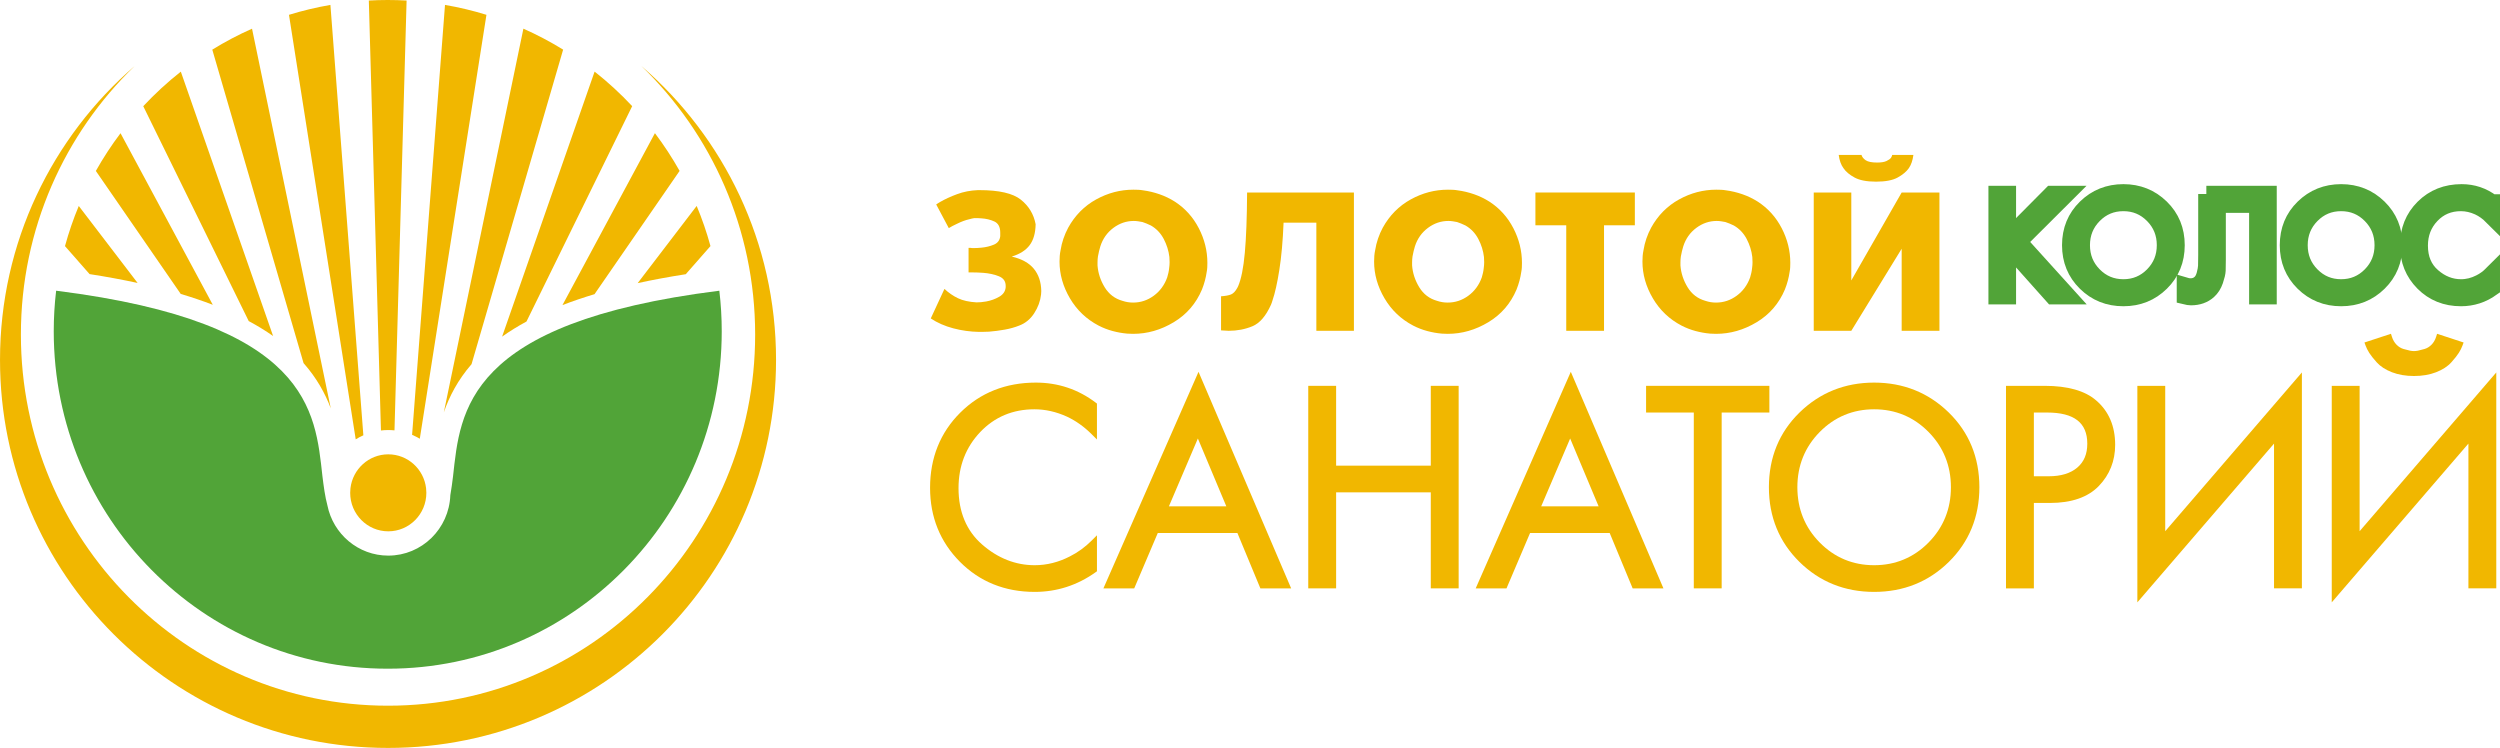 <?xml version="1.0" encoding="UTF-8"?> <svg xmlns="http://www.w3.org/2000/svg" xmlns:xlink="http://www.w3.org/1999/xlink" xmlns:xodm="http://www.corel.com/coreldraw/odm/2003" xml:space="preserve" width="162.458mm" height="48.603mm" version="1.1" style="shape-rendering:geometricPrecision; text-rendering:geometricPrecision; image-rendering:optimizeQuality; fill-rule:evenodd; clip-rule:evenodd" viewBox="0 0 7717.15 2308.76"> <defs> <style type="text/css"> .str0 {stroke:#51A438;stroke-width:50.27;stroke-miterlimit:10} .fil2 {fill:none;fill-rule:nonzero} .fil1 {fill:#51A438;fill-rule:nonzero} .fil0 {fill:#F1B700;fill-rule:nonzero} </style> </defs> <g id="Слой_x0020_1">  <g id="_2200064494816"> <path class="fil0" d="M1979.95 203.93c216.31,208.61 351.09,502.86 351.09,828.93 0,632.66 -507.39,1145.54 -1133.28,1145.54 -625.89,0 -1133.28,-512.88 -1133.28,-1145.54 0,-326.07 134.78,-620.32 351.09,-828.93 -254.48,219.64 -415.56,544.54 -415.56,907.07 0,661.5 536.26,1197.76 1197.75,1197.76 661.5,0 1197.76,-536.26 1197.76,-1197.76 0,-362.53 -161.08,-687.43 -415.56,-907.07z"></path> <path class="fil0" d="M1501.59 45.71c-41.58,-12.82 -84.29,-23.06 -127.92,-30.58l-101.59 1327.17c8.23,3.46 16.18,7.48 23.78,12.02l205.73 -1308.61z"></path> <path class="fil0" d="M1021.03 1260.43l-243.07 -1171.88c-42.47,18.87 -83.42,40.52 -122.65,64.72l281.73 967.58c40.37,45.83 66.49,93.04 83.98,139.58z"></path> <path class="fil0" d="M1121.63 1343.71l-101.7 -1328.56c-43.63,7.53 -86.34,17.78 -127.91,30.6l206.02 1310.45c7.53,-4.7 15.41,-8.87 23.59,-12.49z"></path> <path class="fil0" d="M200.61 759.73l75.87 86.38c52.27,8.12 101.69,17.23 148.32,27.36l-181.65 -237.64c-16.7,40.08 -30.93,81.45 -42.54,123.9z"></path> <path class="fil0" d="M1455.61 1124.11l282.7 -970.93c-39.22,-24.19 -80.18,-45.84 -122.66,-64.69l-245.67 1184.45c17.04,-49.46 43.31,-99.91 85.63,-148.83z"></path> <path class="fil0" d="M656.87 940.87l-284.83 -529.65c-27.9,36.97 -53.35,75.87 -76.16,116.46l262.04 379.69c34.97,10.41 67.92,21.58 98.95,33.5z"></path> <path class="fil0" d="M843.06 1037.32l-284.89 -816.19c-41.34,32.57 -80.08,68.27 -115.96,106.66l325.54 663.34c27.17,14.54 52.27,29.93 75.31,46.19z"></path> <path class="fil0" d="M1198.54 1327.48c6.47,0 12.87,0.34 19.18,0.98l37.38 -1326.79c-19.27,-1.07 -38.67,-1.66 -58.2,-1.66 -19.6,0 -39.06,0.6 -58.39,1.68l37.39 1327.19c7.43,-0.89 14.97,-1.39 22.64,-1.39z"></path> <path class="fil0" d="M2193.13 759.57c-11.61,-42.45 -25.85,-83.82 -42.57,-123.9l-182.13 238.28c46.64,-10.18 96.1,-19.35 148.4,-27.51l76.3 -86.87z"></path> <path class="fil0" d="M1625.17 992.5l326.28 -664.83c-35.9,-38.39 -74.65,-74.08 -115.99,-106.65l-285.57 818.15c23.01,-16.42 48.07,-31.98 75.28,-46.67z"></path> <path class="fil0" d="M1736.22 941.82c31.04,-12 63.97,-23.26 98.98,-33.74l262.62 -380.55c-22.82,-40.6 -48.27,-79.5 -76.18,-116.46l-285.42 530.74z"></path> <path class="fil0" d="M1198.54 1402.46c-60.14,0 -109.74,45.65 -116.72,104.54 -0.55,4.68 -0.84,9.45 -0.84,14.29 0,65.62 52.63,118.83 117.55,118.83 64.93,0 117.56,-53.2 117.56,-118.83 0,-4.85 -0.29,-9.62 -0.85,-14.31 -6.99,-58.88 -56.58,-104.52 -116.71,-104.52z"></path> <path class="fil1" d="M2220.5 897.4c-0.52,0.07 -1.02,0.15 -1.53,0.22 0,-0.01 0,-0.01 0,-0.02 -782.67,98.31 -798.1,372.12 -820.45,572.28 -2.53,20.38 -5.06,39.99 -8.42,58.58 -3.73,103.72 -88.04,186.66 -191.56,186.66 -92.73,0 -170.07,-66.53 -187.88,-154.95 -7.34,-27.47 -11.38,-57.91 -15.39,-90.3 -22.35,-200.15 -37.81,-473.95 -820.45,-572.26 0,0.01 0,0.01 0,0.02 -0.52,-0.07 -1.02,-0.15 -1.54,-0.22 -4.88,41.1 -7.39,82.95 -7.39,125.39 0,575.14 461.25,1041.37 1030.22,1041.37 0.26,0 0.52,-0.01 0.78,-0.01 0.26,0 0.52,0.01 0.78,0.01 568.98,0 1030.22,-466.24 1030.22,-1041.37 0,-42.44 -2.51,-84.29 -7.39,-125.39z"></path> <path class="fil0" d="M3029.01 932.67c5.14,-0.44 10.16,-1.11 15.08,-2.01 14.74,-2.68 28.25,-7.59 40.54,-14.74 12.28,-7.14 18.87,-16.97 19.77,-29.48l0 -4.02c0,-14.29 -7.14,-24.24 -21.44,-29.82 -14.31,-5.58 -30.16,-9.05 -47.59,-10.39 -6.26,-0.44 -12.29,-0.77 -18.09,-1.01 -5.81,-0.21 -11.4,-0.33 -16.76,-0.33l-10.72 0 0 -75.73 3.02 0 3.68 0c1.34,0.45 2.69,0.67 4.02,0.67l4.02 0c4.02,0 8.15,-0.1 12.4,-0.34 4.24,-0.22 8.59,-0.55 13.06,-1 13.85,-1.34 26.58,-4.46 38.21,-9.38 11.61,-4.91 18.09,-13.62 19.43,-26.14l0 -10.72c0,-17.42 -6.03,-28.92 -18.1,-34.52 -12.06,-5.58 -25.46,-8.82 -40.21,-9.71 -3.58,-0.44 -7.27,-0.67 -11.06,-0.67l-11.05 0c-2.24,0.45 -4.59,0.9 -7.04,1.34 -2.46,0.45 -5.03,1.12 -7.7,2.01 -6.26,1.34 -12.63,3.24 -19.1,5.7 -6.48,2.47 -12.4,5.03 -17.77,7.71 -5.8,2.68 -11.05,5.25 -15.75,7.7 -4.69,2.46 -8.37,4.58 -11.05,6.37l-38.87 -73.05c1.78,-1.34 3.79,-2.68 6.03,-4.02 2.23,-1.34 4.46,-2.68 6.7,-4.02 14.74,-8.48 32.05,-16.42 51.94,-23.79 19.88,-7.37 41.21,-11.5 64,-12.4l4.69 0c60.76,0 103.42,9.83 128,29.49 24.56,19.67 39.76,44.9 45.57,75.73 -0.45,27.26 -6.6,48.82 -18.44,64.67 -11.84,15.87 -30.27,27.59 -55.29,35.19 30.82,7.15 53.62,19.77 68.36,37.86 14.74,18.1 22.33,40.99 22.79,68.69 0,1.79 -0.12,3.58 -0.34,5.36 -0.23,1.79 -0.34,3.58 -0.34,5.36 -2.24,20.1 -9.28,39.32 -21.11,57.63 -11.84,18.33 -27.37,31.06 -46.58,38.2 -13.4,5.36 -28.15,9.5 -44.23,12.4 -16.09,2.91 -32.4,5.03 -48.92,6.37 -4.02,0 -7.94,0.1 -11.73,0.34 -3.8,0.22 -7.49,0.34 -11.06,0.34l-3.68 0 -3.69 0c-27.25,-0.45 -53.95,-4.13 -80.08,-11.06 -26.14,-6.92 -49.26,-17.09 -69.37,-30.49l42.23 -91.14c12.95,12.07 26.91,21.68 41.89,28.82 14.96,7.15 34.06,11.39 57.3,12.74 4.46,0 9.26,-0.22 14.4,-0.67z"></path> <path class="fil0" d="M3606.7 842.2c1.11,-4.91 1.9,-9.82 2.34,-14.74 0.44,-3.12 0.78,-6.25 1.01,-9.38 0.22,-3.12 0.34,-6.03 0.34,-8.71 0,-2.68 -0.12,-5.36 -0.34,-8.04 -0.23,-2.68 -0.33,-5.36 -0.33,-8.04 -2.24,-19.21 -8.05,-37.75 -17.42,-55.63 -9.39,-17.86 -22.57,-31.72 -39.54,-41.55 -4.47,-2.23 -8.94,-4.24 -13.41,-6.03 -4.47,-1.78 -8.71,-3.35 -12.73,-4.69 -4.47,-0.89 -8.94,-1.67 -13.4,-2.34 -4.47,-0.67 -8.94,-1.01 -13.41,-1.01 -22.78,0 -43.78,7.15 -62.99,21.44 -19.21,14.3 -32.62,33.29 -40.21,56.97 -1.33,4.47 -2.68,9.38 -4.02,14.74 -1.34,5.36 -2.46,10.72 -3.35,16.08 -0.46,3.13 -0.79,6.15 -1.01,9.04 -0.23,2.92 -0.33,5.93 -0.33,9.05l0 5.03 0 5.03c1.78,23.69 9.15,46.14 22.11,67.36 12.95,21.22 31.27,35.18 54.95,41.88 5.36,1.79 10.72,3.13 16.09,4.02 5.36,0.9 10.94,1.34 16.75,1.34 23.22,0 44.45,-7.04 63.67,-21.11 19.2,-14.08 33.05,-32.94 41.55,-56.63 1.34,-4.46 2.57,-9.15 3.69,-14.08zm93.83 -137.72c17.64,34.18 26.47,69.81 26.47,106.89 0,4.47 -0.11,9.05 -0.33,13.74 -0.23,4.69 -0.78,9.28 -1.67,13.74 -1.34,9.38 -3.25,18.66 -5.7,27.81 -2.46,9.16 -5.48,18.21 -9.04,27.14 -18.33,43.34 -47.37,76.97 -87.13,100.87 -39.76,23.9 -81.54,35.85 -125.32,35.85 -3.13,0 -6.15,-0.11 -9.05,-0.33 -2.91,-0.23 -5.93,-0.34 -9.05,-0.34 -15.19,-1.34 -30.27,-4.02 -45.24,-8.04 -14.97,-4.02 -29.39,-9.6 -43.23,-16.75 -37.52,-19.66 -67.01,-47.69 -88.46,-84.1 -21.44,-36.41 -32.16,-74.28 -32.16,-113.6 0,-5.8 0.22,-11.61 0.67,-17.42 0.43,-5.8 1.33,-11.83 2.67,-18.09 1.78,-11.61 4.69,-23.34 8.71,-35.19 4.02,-11.83 8.94,-23.12 14.74,-33.85 21,-37.97 49.7,-67.02 86.12,-87.12 36.41,-20.11 74.73,-30.16 114.94,-30.16 4.91,0 9.94,0.12 15.08,0.34 5.13,0.23 10.16,0.78 15.08,1.67 16.97,2.24 33.84,6.26 50.59,12.07 16.75,5.81 32.51,13.4 47.25,22.78 31.71,20.56 56.4,47.92 74.05,82.1z"></path> <path class="fil0" d="M3866.06 1007.06c-22.57,9.38 -47.03,14.08 -73.39,14.08 -1.79,0 -3.69,-0.11 -5.7,-0.33 -2.01,-0.22 -3.91,-0.34 -5.7,-0.34 -2.24,0 -4.36,-0.11 -6.37,-0.33 -2.01,-0.22 -3.91,-0.34 -5.7,-0.34l0 -105.22c13.4,-0.89 23.68,-2.79 30.83,-5.7 7.13,-2.9 13.62,-9.72 19.43,-20.44 0.44,-0.89 0.88,-1.78 1.34,-2.68 0.44,-0.89 0.89,-1.78 1.33,-2.68 9.38,-21.88 16.19,-56.06 20.45,-102.53 4.24,-46.46 6.58,-108.57 7.04,-186.31l329.72 0 0 426.9 -115.94 0 0 -333.75 -101.19 0c-2.24,56.3 -6.6,104.88 -13.07,145.77 -6.48,40.88 -13.52,72.27 -21.11,94.16 -0.9,2.68 -1.68,5.14 -2.35,7.37 -0.67,2.24 -1.45,4.25 -2.34,6.03 -15.65,34.85 -34.75,56.97 -57.3,66.35z"></path> <path class="fil0" d="M4577.77 842.2c1.11,-4.91 1.89,-9.82 2.35,-14.74 0.44,-3.12 0.77,-6.25 1,-9.38 0.22,-3.12 0.33,-6.03 0.33,-8.71 0,-2.68 -0.11,-5.36 -0.33,-8.04 -0.23,-2.68 -0.33,-5.36 -0.33,-8.04 -2.24,-19.21 -8.04,-37.75 -17.42,-55.63 -9.38,-17.86 -22.57,-31.72 -39.55,-41.55 -4.47,-2.23 -8.94,-4.24 -13.4,-6.03 -4.47,-1.78 -8.71,-3.35 -12.74,-4.69 -4.47,-0.89 -8.94,-1.67 -13.41,-2.34 -4.47,-0.67 -8.94,-1.01 -13.4,-1.01 -22.79,0 -43.79,7.15 -63,21.44 -19.21,14.3 -32.62,33.29 -40.21,56.97 -1.34,4.47 -2.68,9.38 -4.02,14.74 -1.34,5.36 -2.46,10.72 -3.35,16.08 -0.45,3.13 -0.78,6.15 -1,9.04 -0.23,2.92 -0.34,5.93 -0.34,9.05l0 5.03 0 5.03c1.78,23.69 9.15,46.14 22.12,67.36 12.95,21.22 31.27,35.18 54.96,41.88 5.36,1.79 10.72,3.13 16.08,4.02 5.36,0.9 10.94,1.34 16.76,1.34 23.22,0 44.45,-7.04 63.67,-21.11 19.2,-14.08 33.06,-32.94 41.55,-56.63 1.34,-4.46 2.57,-9.15 3.69,-14.08zm93.83 -137.72c17.64,34.18 26.47,69.81 26.47,106.89 0,4.47 -0.11,9.05 -0.34,13.74 -0.23,4.69 -0.78,9.28 -1.68,13.74 -1.34,9.38 -3.24,18.66 -5.69,27.81 -2.46,9.16 -5.48,18.21 -9.05,27.14 -18.32,43.34 -47.36,76.97 -87.12,100.87 -39.77,23.9 -81.55,35.85 -125.33,35.85 -3.14,0 -6.15,-0.11 -9.05,-0.33 -2.91,-0.23 -5.93,-0.34 -9.05,-0.34 -15.19,-1.34 -30.27,-4.02 -45.23,-8.04 -14.98,-4.02 -29.39,-9.6 -43.23,-16.75 -37.53,-19.66 -67.02,-47.69 -88.46,-84.1 -21.45,-36.41 -32.17,-74.28 -32.17,-113.6 0,-5.8 0.22,-11.61 0.67,-17.42 0.44,-5.8 1.34,-11.83 2.68,-18.09 1.78,-11.61 4.69,-23.34 8.71,-35.19 4.02,-11.83 8.94,-23.12 14.74,-33.85 21,-37.97 49.7,-67.02 86.12,-87.12 36.4,-20.11 74.72,-30.16 114.93,-30.16 4.91,0 9.93,0.12 15.08,0.34 5.13,0.23 10.16,0.78 15.08,1.67 16.98,2.24 33.85,6.26 50.6,12.07 16.75,5.81 32.5,13.4 47.25,22.78 31.71,20.56 56.4,47.92 74.06,82.1z"></path> <polygon class="fil0" points="4834.78,695.43 4739.61,695.43 4739.61,594.23 5046.55,594.23 5046.55,695.43 4951.39,695.43 4951.39,1021.13 4834.78,1021.13 "></polygon> <path class="fil0" d="M5406.1 842.2c1.11,-4.91 1.89,-9.82 2.35,-14.74 0.44,-3.12 0.77,-6.25 1,-9.38 0.22,-3.12 0.33,-6.03 0.33,-8.71 0,-2.68 -0.11,-5.36 -0.33,-8.04 -0.23,-2.68 -0.33,-5.36 -0.33,-8.04 -2.24,-19.21 -8.04,-37.75 -17.42,-55.63 -9.38,-17.86 -22.57,-31.72 -39.55,-41.55 -4.47,-2.23 -8.94,-4.24 -13.4,-6.03 -4.47,-1.78 -8.71,-3.35 -12.74,-4.69 -4.47,-0.89 -8.94,-1.67 -13.4,-2.34 -4.47,-0.67 -8.94,-1.01 -13.41,-1.01 -22.78,0 -43.79,7.15 -62.99,21.44 -19.22,14.3 -32.62,33.29 -40.21,56.97 -1.34,4.47 -2.68,9.38 -4.02,14.74 -1.34,5.36 -2.46,10.72 -3.35,16.08 -0.45,3.13 -0.79,6.15 -1.01,9.04 -0.23,2.92 -0.33,5.93 -0.33,9.05l0 5.03 0 5.03c1.78,23.69 9.15,46.14 22.11,67.36 12.96,21.22 31.27,35.18 54.96,41.88 5.36,1.79 10.73,3.13 16.08,4.02 5.36,0.9 10.94,1.34 16.76,1.34 23.22,0 44.44,-7.04 63.66,-21.11 19.2,-14.08 33.06,-32.94 41.55,-56.63 1.34,-4.46 2.57,-9.15 3.69,-14.08zm93.83 -137.72c17.64,34.18 26.47,69.81 26.47,106.89 0,4.47 -0.11,9.05 -0.34,13.74 -0.23,4.69 -0.78,9.28 -1.68,13.74 -1.34,9.38 -3.24,18.66 -5.7,27.81 -2.46,9.16 -5.48,18.21 -9.04,27.14 -18.32,43.34 -47.36,76.97 -87.12,100.87 -39.77,23.9 -81.55,35.85 -125.32,35.85 -3.14,0 -6.15,-0.11 -9.05,-0.33 -2.91,-0.23 -5.93,-0.34 -9.05,-0.34 -15.19,-1.34 -30.27,-4.02 -45.23,-8.04 -14.97,-4.02 -29.39,-9.6 -43.23,-16.75 -37.52,-19.66 -67.01,-47.69 -88.46,-84.1 -21.45,-36.41 -32.17,-74.28 -32.17,-113.6 0,-5.8 0.22,-11.61 0.67,-17.42 0.44,-5.8 1.34,-11.83 2.68,-18.09 1.78,-11.61 4.69,-23.34 8.71,-35.19 4.03,-11.83 8.94,-23.12 14.75,-33.85 20.99,-37.97 49.7,-67.02 86.11,-87.12 36.41,-20.11 74.73,-30.16 114.93,-30.16 4.92,0 9.94,0.12 15.08,0.34 5.14,0.23 10.16,0.78 15.08,1.67 16.98,2.24 33.84,6.26 50.59,12.07 16.75,5.81 32.5,13.4 47.25,22.78 31.71,20.56 56.4,47.92 74.06,82.1z"></path> <path class="fil0" d="M5823.28 497.06c6.7,-3.12 11.39,-6.47 14.08,-10.05 0.88,-1.78 1.67,-3.35 2.34,-4.69 0.67,-1.34 1.01,-2.68 1.01,-4.02l65.67 0c-2.23,16.98 -6.93,30.61 -14.07,40.88 -7.61,10.72 -19.1,20.34 -34.52,28.82 -15.41,8.49 -37.64,12.74 -66.68,12.74 -28.6,0 -50.72,-4.24 -66.35,-12.74 -15.64,-8.48 -27.04,-18.09 -34.18,-28.82 -7.61,-10.27 -12.51,-23.9 -14.74,-40.88l70.37 0c1.78,6.27 6.13,11.73 13.06,16.42 6.92,4.68 18.65,7.04 35.19,7.04 12.51,0 22.11,-1.56 28.82,-4.69zm-224.51 97.18l115.94 0 0 271.42 155.48 -271.42 116.61 0 0 426.9 -116.61 0 0 -253.33 -155.48 253.33 -115.94 0 0 -426.9z"></path> <polygon class="fil1" points="6198.17,598.78 6198.17,734.16 6332.6,598.78 6379.93,598.78 6232.25,745.99 6384.67,914.5 6336.38,914.5 6207.16,769.66 6198.17,778.65 6198.17,914.5 6163.14,914.5 6163.14,598.78 "></polygon> <polygon class="fil2 str0" points="6198.17,598.78 6198.17,734.16 6332.6,598.78 6379.93,598.78 6232.25,745.99 6384.67,914.5 6336.38,914.5 6207.16,769.66 6198.17,778.65 6198.17,914.5 6163.14,914.5 6163.14,598.78 "></polygon> <path class="fil1" d="M6645.48 664.58c-24.93,-25.24 -55.23,-37.86 -90.89,-37.86 -35.66,0 -65.95,12.63 -90.88,37.86 -24.93,25.25 -37.4,56.02 -37.4,92.3 0,36.29 12.47,67.06 37.4,92.3 24.92,25.25 55.22,37.86 90.88,37.86 35.66,0 65.95,-12.62 90.89,-37.86 24.92,-25.24 37.39,-56.01 37.39,-92.3 0,-36.28 -12.47,-67.05 -37.39,-92.3zm25.79 208.75c-31.71,31.24 -70.61,46.86 -116.68,46.86 -46.08,0 -84.96,-15.62 -116.68,-46.86 -31.71,-31.24 -47.57,-70.06 -47.57,-116.44 0,-46.7 15.93,-85.59 47.81,-116.68 31.87,-31.08 70.68,-46.62 116.44,-46.62 45.75,0 84.57,15.54 116.44,46.62 31.87,31.09 47.81,69.98 47.81,116.68 0,46.39 -15.86,85.2 -47.57,116.44z"></path> <path class="fil2 str0" d="M6645.48 664.58c-24.93,-25.24 -55.23,-37.86 -90.89,-37.86 -35.66,0 -65.95,12.63 -90.88,37.86 -24.93,25.25 -37.4,56.02 -37.4,92.3 0,36.29 12.47,67.06 37.4,92.3 24.92,25.25 55.22,37.86 90.88,37.86 35.66,0 65.95,-12.62 90.89,-37.86 24.92,-25.24 37.39,-56.01 37.39,-92.3 0,-36.28 -12.47,-67.05 -37.39,-92.3zm25.79 208.75c-31.71,31.24 -70.61,46.86 -116.68,46.86 -46.08,0 -84.96,-15.62 -116.68,-46.86 -31.71,-31.24 -47.57,-70.06 -47.57,-116.44 0,-46.7 15.93,-85.59 47.81,-116.68 31.87,-31.08 70.68,-46.62 116.44,-46.62 45.75,0 84.57,15.54 116.44,46.62 31.87,31.09 47.81,69.98 47.81,116.68 0,46.39 -15.86,85.2 -47.57,116.44z"></path> <path class="fil1" d="M6810.67 598.78l192.18 0 0 315.72 -35.03 0 0 -282.58 -122.12 0 0 169.45c0,14.84 -0.17,25.96 -0.48,33.38 -0.31,7.42 -2.76,17.83 -7.33,31.24 -4.58,13.41 -11.44,24.22 -20.59,32.42 -14.2,12.63 -32.19,18.93 -53.96,18.93 -5.05,0 -11.36,-0.95 -18.93,-2.84l0 -33.14c6.3,1.9 12.15,2.84 17.51,2.84 12.31,0 22.56,-4.09 30.77,-12.3 5.68,-5.68 9.94,-13.8 12.79,-24.38 2.84,-10.57 4.41,-19.48 4.73,-26.74 0.31,-7.25 0.48,-18.46 0.48,-33.61l0 -188.39z"></path> <path class="fil2 str0" d="M6810.67 598.78l192.18 0 0 315.72 -35.03 0 0 -282.58 -122.12 0 0 169.45c0,14.84 -0.17,25.96 -0.48,33.38 -0.31,7.42 -2.76,17.83 -7.33,31.24 -4.58,13.41 -11.44,24.22 -20.59,32.42 -14.2,12.63 -32.19,18.93 -53.96,18.93 -5.05,0 -11.36,-0.95 -18.93,-2.84l0 -33.14c6.3,1.9 12.15,2.84 17.51,2.84 12.31,0 22.56,-4.09 30.77,-12.3 5.68,-5.68 9.94,-13.8 12.79,-24.38 2.84,-10.57 4.41,-19.48 4.73,-26.74 0.31,-7.25 0.48,-18.46 0.48,-33.61l0 -188.39z"></path> <path class="fil1" d="M7317.61 664.58c-24.93,-25.24 -55.22,-37.86 -90.88,-37.86 -35.66,0 -65.95,12.63 -90.88,37.86 -24.94,25.25 -37.4,56.02 -37.4,92.3 0,36.29 12.46,67.06 37.4,92.3 24.92,25.25 55.21,37.86 90.88,37.86 35.66,0 65.95,-12.62 90.88,-37.86 24.92,-25.24 37.39,-56.01 37.39,-92.3 0,-36.28 -12.47,-67.05 -37.39,-92.3zm25.8 208.75c-31.71,31.24 -70.61,46.86 -116.68,46.86 -46.08,0 -84.96,-15.62 -116.68,-46.86 -31.71,-31.24 -47.57,-70.06 -47.57,-116.44 0,-46.7 15.93,-85.59 47.81,-116.68 31.87,-31.08 70.68,-46.62 116.44,-46.62 45.75,0 84.56,15.54 116.44,46.62 31.87,31.09 47.81,69.98 47.81,116.68 0,46.39 -15.86,85.2 -47.57,116.44z"></path> <path class="fil2 str0" d="M7317.61 664.58c-24.93,-25.24 -55.22,-37.86 -90.88,-37.86 -35.66,0 -65.95,12.63 -90.88,37.86 -24.94,25.25 -37.4,56.02 -37.4,92.3 0,36.29 12.46,67.06 37.4,92.3 24.92,25.25 55.21,37.86 90.88,37.86 35.66,0 65.95,-12.62 90.88,-37.86 24.92,-25.24 37.39,-56.01 37.39,-92.3 0,-36.28 -12.47,-67.05 -37.39,-92.3zm25.8 208.75c-31.71,31.24 -70.61,46.86 -116.68,46.86 -46.08,0 -84.96,-15.62 -116.68,-46.86 -31.71,-31.24 -47.57,-70.06 -47.57,-116.44 0,-46.7 15.93,-85.59 47.81,-116.68 31.87,-31.08 70.68,-46.62 116.44,-46.62 45.75,0 84.56,15.54 116.44,46.62 31.87,31.09 47.81,69.98 47.81,116.68 0,46.39 -15.86,85.2 -47.57,116.44z"></path> <path class="fil1" d="M7692.01 624.82l0 43.55c-12.62,-12.62 -26.34,-22.4 -41.18,-29.35 -17.99,-8.2 -36.14,-12.3 -54.43,-12.3 -36.3,0 -66.51,12.7 -90.64,38.11 -24.15,25.4 -36.22,56.56 -36.22,93.48 0,39.76 13.17,71.16 39.53,94.19 26.34,23.04 55.62,34.55 87.8,34.55 20.19,0 39.76,-4.89 58.7,-14.67 13.25,-6.62 25.39,-15.45 36.44,-26.51l0 43.55c-28.72,20.52 -60.43,30.77 -95.14,30.77 -46.71,0 -85.59,-15.62 -116.68,-46.86 -31.09,-31.24 -46.63,-69.74 -46.63,-115.5 0,-47.01 15.69,-86.15 47.09,-117.39 31.4,-31.24 70.77,-46.86 118.1,-46.86 34.71,0 65.8,10.41 93.25,31.24z"></path> <path class="fil2 str0" d="M7692.01 624.82l0 43.55c-12.62,-12.62 -26.34,-22.4 -41.18,-29.35 -17.99,-8.2 -36.14,-12.3 -54.43,-12.3 -36.3,0 -66.51,12.7 -90.64,38.11 -24.15,25.4 -36.22,56.56 -36.22,93.48 0,39.76 13.17,71.16 39.53,94.19 26.34,23.04 55.62,34.55 87.8,34.55 20.19,0 39.76,-4.89 58.7,-14.67 13.25,-6.62 25.39,-15.45 36.44,-26.51l0 43.55c-28.72,20.52 -60.43,30.77 -95.14,30.77 -46.71,0 -85.59,-15.62 -116.68,-46.86 -31.09,-31.24 -46.63,-69.74 -46.63,-115.5 0,-47.01 15.69,-86.15 47.09,-117.39 31.4,-31.24 70.77,-46.86 118.1,-46.86 34.71,0 65.8,10.41 93.25,31.24z"></path> <path class="fil0" d="M3197.69 1181.03c-93.06,0 -171.61,31.2 -233.45,92.73 -61.86,61.54 -93.23,139.64 -93.23,232.13 0,90.05 31.05,166.9 92.28,228.45 61.24,61.56 138.88,92.77 230.76,92.77 68.36,0 131.67,-20.47 188.19,-60.85l3.93 -2.8 0 -111.09 -16 16c-20.4,20.4 -43.14,36.94 -67.69,49.21 -34.84,18.01 -71.33,27.14 -108.43,27.14 -59.22,0 -113.88,-21.55 -162.49,-64.05 -48.25,-42.17 -72.71,-100.67 -72.71,-173.88 0,-68.09 22.54,-126.34 66.97,-173.1 44.32,-46.63 100.62,-70.28 167.31,-70.28 33.63,0 67.5,7.67 100.58,22.75 27.36,12.81 53.07,31.16 76.45,54.51l16 15.99 0 -110.92 -3.71 -2.81c-54.15,-41.08 -116.32,-61.91 -184.78,-61.91z"></path> <path class="fil0" d="M3697.66 1353.56l87.81 209.33 -177.18 0 89.38 -209.33zm-291.58 462.65l95.1 0 72.74 -170.93 245.76 0 70.92 170.93 95.01 0 -285.94 -668.46 -293.58 668.46z"></path> <polygon class="fil0" points="4416.62,1437.42 4124.42,1437.42 4124.42,1191.03 4038.4,1191.03 4038.4,1816.2 4124.42,1816.2 4124.42,1519.81 4416.62,1519.81 4416.62,1816.2 4502.64,1816.2 4502.64,1191.03 4416.62,1191.03 "></polygon> <path class="fil0" d="M4846.85 1353.56l87.81 209.33 -177.18 0 89.37 -209.33zm-291.58 462.65l95.1 0 72.74 -170.93 245.74 0 70.92 170.93 95.02 0 -285.93 -668.46 -293.59 668.46z"></path> <polygon class="fil0" points="5461.82,1191.03 5081.22,1191.03 5081.22,1273.42 5228.51,1273.42 5228.51,1816.2 5314.53,1816.2 5314.53,1273.42 5461.82,1273.42 "></polygon> <path class="fil0" d="M5785.21 1744.73c-65.59,0 -122.07,-23.53 -167.89,-69.95 -45.86,-46.44 -69.12,-103.87 -69.12,-170.71 0,-66.82 23.26,-124.25 69.12,-170.7 45.83,-46.41 102.32,-69.95 167.89,-69.95 65.56,0 122.06,23.54 167.89,69.95 45.86,46.46 69.12,103.89 69.12,170.7 0,66.83 -23.25,124.26 -69.12,170.71 -45.83,46.42 -102.32,69.95 -167.89,69.95zm0 -563.7c-90,0 -167.45,31.03 -230.2,92.22 -62.81,61.25 -94.65,138.91 -94.65,230.82 0,91.29 31.68,168.79 94.16,230.34 62.46,61.52 140.06,92.7 230.69,92.7 90.63,0 168.24,-31.19 230.7,-92.7 62.48,-61.56 94.16,-139.05 94.16,-230.34 0,-91.9 -31.85,-169.56 -94.65,-230.82 -62.76,-61.19 -140.22,-92.22 -230.21,-92.22z"></path> <path class="fil0" d="M6443.17 1369.51c0,31.96 -10.07,56.11 -30.81,73.79 -20.87,17.82 -50.49,26.86 -88.02,26.86l-46.09 0 0 -196.74 40.63 0c83.62,0 124.28,31.43 124.28,96.09zm27.35 -133.45c-34.34,-29.88 -87.8,-45.03 -158.89,-45.03l-119.39 0 0 625.17 86.03 0 0 -263.66 49.73 0c66.6,0 117.36,-17.64 150.85,-52.42 33.41,-34.68 50.35,-77.4 50.35,-126.97 0,-57.75 -19.77,-103.9 -58.68,-137.08z"></path> <polygon class="fil0" points="6683.75,1191.03 6597.72,1191.03 6597.72,1859.35 7019.59,1369.31 7019.59,1816.2 7105.62,1816.2 7105.62,1149.69 6683.75,1639.74 "></polygon> <polygon class="fil0" points="7283.8,1639.74 7283.8,1191.03 7197.78,1191.03 7197.78,1859.36 7619.64,1369.3 7619.64,1816.2 7705.67,1816.2 7705.67,1149.69 "></polygon> <path class="fil0" d="M7313.31 1089c4.85,7.77 12.67,17.68 23.23,29.46 11.24,12.57 27.14,22.9 47.24,30.68 19.78,7.66 42.64,11.54 67.94,11.54 25.29,0 48.15,-3.88 67.93,-11.54 20.09,-7.78 35.98,-18.09 47.25,-30.67 10.76,-12.02 18.36,-21.67 23.24,-29.47 4.88,-7.8 8.68,-15.43 11.32,-22.67l3.31 -9.09 -81.84 -26.89 -2.86 9.04c-3.16,10.01 -8.04,18.36 -14.51,24.83 -6.5,6.5 -13.52,10.78 -21.44,13.08 -9.09,2.64 -15.98,4.4 -20.48,5.24 -8.57,1.6 -15.32,1.6 -23.83,0 -4.52,-0.85 -11.41,-2.61 -20.48,-5.24 -7.93,-2.3 -14.94,-6.58 -21.44,-13.09 -6.46,-6.45 -11.34,-14.8 -14.51,-24.82l-2.85 -9.04 -81.82 26.89 3.28 9.08c2.62,7.22 6.42,14.85 11.32,22.69z"></path> </g> </g> </svg> 